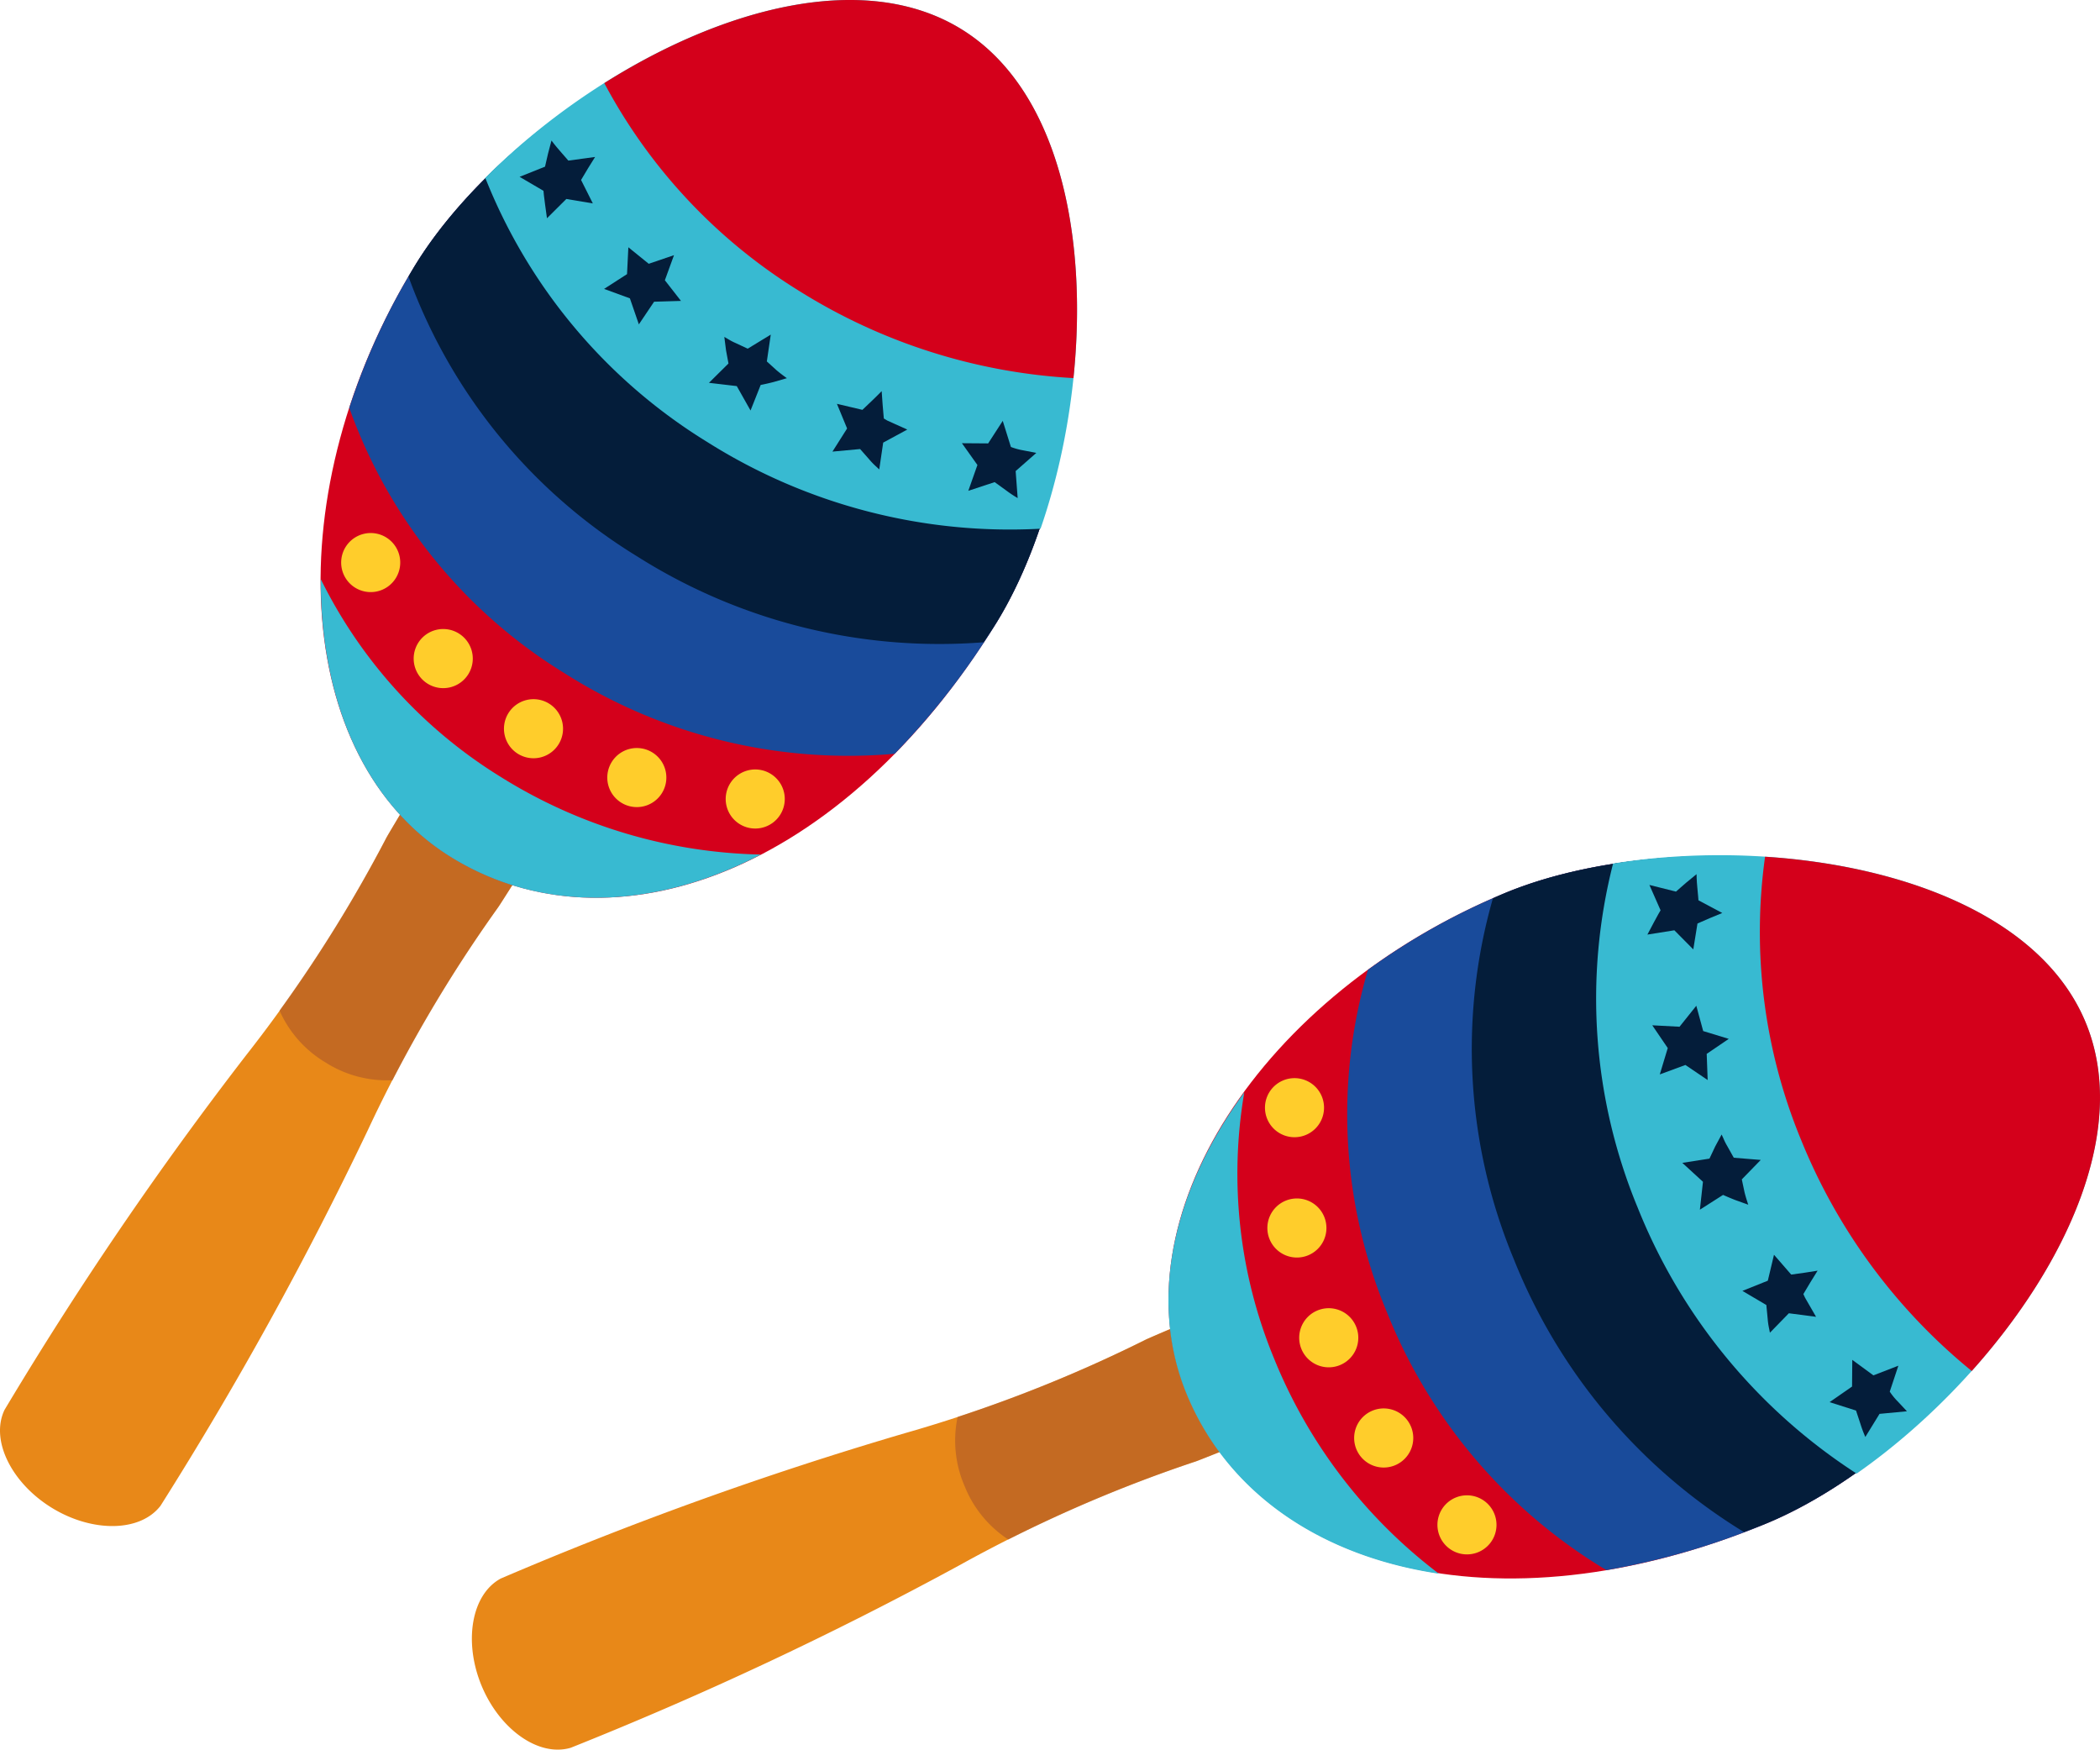 <svg xmlns="http://www.w3.org/2000/svg" width="122.017" height="101.647" viewBox="0 0 122.017 101.647"><g transform="translate(-1387.509 -313.961)"><path d="M1416.408,366.732l.07-.1c.359-.5,11.052-17.612,12.509-19.525a3.43,3.43,0,0,0-.938-5l-1.427-.877a3.429,3.429,0,0,0-4.882,1.418c-1.049,2.164-11.489,19.43-11.776,19.976l-.055.106a81.189,81.189,0,0,1-8.092,12.524,210.284,210.284,0,0,0-14.046,20.614c-.841,1.761.415,4.254,2.748,5.688s5.124,1.429,6.316-.117a210.233,210.233,0,0,0,12.054-21.84A81.06,81.06,0,0,1,1416.408,366.732Z" fill="#e88818"/><path d="M1406.425,375.685a6.64,6.64,0,0,0,3.892,1.029,81.793,81.793,0,0,1,6.091-9.983l.07-.1c.242-.339,5.17-8.208,8.808-13.9a80.638,80.638,0,0,1,4.377-7.9,3.412,3.412,0,0,0-1.614-2.729l-1.427-.877a3.416,3.416,0,0,0-3.164-.209,80.278,80.278,0,0,1-5.07,7.471c-3.433,5.814-8.23,13.764-8.424,14.132l-.055.106a81.762,81.762,0,0,1-6.159,9.943A6.638,6.638,0,0,0,1406.425,375.685Z" fill="#a5532b" opacity="0.55" style="mix-blend-mode:multiply;isolation:isolate"/><path d="M1445.42,350.107c-8.935,14.532-22.343,19.4-31.67,13.663s-10.156-21.331-2.1-34.427c5.733-9.326,22.276-19.29,31.6-13.556S1451.153,340.78,1445.42,350.107Z" fill="#d4001b"/><path d="M1406.147,347.605c-.029,6.985,2.517,13.046,7.6,16.171,5.214,3.206,11.7,3.086,17.972-.171a29.608,29.608,0,0,1-15.1-4.5A28.089,28.089,0,0,1,1406.147,347.605Z" fill="#38bad1"/><path d="M1443.248,315.787c-9.327-5.734-25.87,4.229-31.6,13.556a38.638,38.638,0,0,0-3.845,8.311,29.82,29.82,0,0,0,12.522,15.426,30.748,30.748,0,0,0,19.169,4.671,42.9,42.9,0,0,0,5.929-7.644C1451.153,340.78,1452.575,321.521,1443.248,315.787Z" fill="#194b9b"/><path d="M1443.248,315.787c-9.554-5.873-26.679,4.724-32,14.236v.018a31.78,31.78,0,0,0,13.263,16.231,32.835,32.835,0,0,0,20.154,5c.254-.386.512-.761.759-1.162C1451.153,340.78,1452.575,321.521,1443.248,315.787Z" fill="#041d3a"/><path d="M1447.968,344.676c3.466-9.993,3.183-24.234-4.614-29.027-7.679-4.721-20.246,1.2-27.648,8.646a31.754,31.754,0,0,0,12.9,15.346A32.951,32.951,0,0,0,1447.968,344.676Z" fill="#38bad1"/><path d="M1443.357,315.648c-5.611-3.449-13.828-1.215-20.736,3.141a31.67,31.67,0,0,0,11.365,12.1,33.524,33.524,0,0,0,15.894,5.037C1450.733,327.684,1449.05,319.148,1443.357,315.648Z" fill="#d4001b"/><path d="M1419.969,357.194a1.716,1.716,0,1,1-.563-2.361A1.716,1.716,0,0,1,1419.969,357.194Z" fill="#ffcd2b"/><path d="M1425.972,360.032a1.716,1.716,0,1,1-.563-2.361A1.716,1.716,0,0,1,1425.972,360.032Z" fill="#ffcd2b"/><path d="M1432.852,361.277a1.716,1.716,0,1,1-.563-2.361A1.715,1.715,0,0,1,1432.852,361.277Z" fill="#ffcd2b"/><path d="M1411.8,351.321a1.717,1.717,0,1,0,2.361-.563A1.716,1.716,0,0,0,1411.8,351.321Z" fill="#ffcd2b"/><path d="M1407.586,345.744a1.716,1.716,0,1,0,2.361-.563A1.717,1.717,0,0,0,1407.586,345.744Z" fill="#ffcd2b"/><path d="M1422.086,323.079s-.208.333-.415.667l-.4.67.684,1.362-1.54-.258-1.125,1.12-.11-.8c-.059-.392-.093-.794-.093-.794l-1.388-.813,1.478-.59s.087-.38.175-.76l.2-.758s.226.305.48.591l.5.575Z" fill="#041d3a"/><path d="M1426.67,328.785l-.53,1.457.936,1.2-1.562.047-.885,1.316-.521-1.512-1.5-.548,1.334-.859.077-1.559,1.184.958Z" fill="#041d3a"/><path d="M1432.293,333.4l-.228,1.558.564.512c.29.245.6.461.6.461l-.765.221c-.381.1-.757.173-.757.173l-.589,1.484-.8-1.418-1.617-.19,1.135-1.123s-.071-.379-.141-.759c-.051-.392-.1-.785-.1-.785l.205.119a3.616,3.616,0,0,0,.463.242l.691.322Z" fill="#041d3a"/><path d="M1438.737,336.683l.056.79c.034.4.069.8.069.8l.2.119.472.213.691.311-1.4.758-.229,1.559-.182-.171a4.173,4.173,0,0,1-.389-.4l-.54-.614-1.608.149.851-1.344-.591-1.432,1.481.35s.282-.27.565-.539S1438.737,336.683,1438.737,336.683Z" fill="#041d3a"/><path d="M1445.772,338.41l.474,1.517a3.8,3.8,0,0,0,.733.2l.743.146-1.2,1.054.117,1.57a7.039,7.039,0,0,1-.676-.45l-.661-.478-1.531.505.529-1.5-.9-1.265,1.524.011Z" fill="#041d3a"/><path d="M1456.888,398.893l.115-.038c.586-.2,19.287-7.77,21.59-8.463a3.429,3.429,0,0,0,2.173-4.6l-.639-1.547a3.431,3.431,0,0,0-4.785-1.719c-2.12,1.136-20.707,8.984-21.261,9.258l-.106.053a81.2,81.2,0,0,1-13.9,5.387,210.093,210.093,0,0,0-23.472,8.441c-1.715.932-2.163,3.687-1.116,6.218s3.309,4.165,5.181,3.614a210.264,210.264,0,0,0,22.581-10.6A81.1,81.1,0,0,1,1456.888,398.893Z" fill="#e88818"/><path d="M1443.55,400.28a6.638,6.638,0,0,0,2.547,3.118,81.8,81.8,0,0,1,10.791-4.505l.115-.038c.395-.133,9-3.611,15.289-6.079a80.3,80.3,0,0,1,8.18-3.823,3.414,3.414,0,0,0,.294-3.157l-.639-1.547a3.416,3.416,0,0,0-2.439-2.027,80.25,80.25,0,0,1-8.49,3.071c-6.193,2.691-14.744,6.31-15.117,6.495l-.106.053a81.688,81.688,0,0,1-10.824,4.433A6.64,6.64,0,0,0,1443.55,400.28Z" fill="#a5532b" opacity="0.55" style="mix-blend-mode:multiply;isolation:isolate"/><path d="M1490.134,402.468c-15.765,6.519-29.475,2.585-33.659-7.533s4.3-23.23,18.508-29.105c10.117-4.183,29.358-2.536,33.542,7.581S1500.251,398.284,1490.134,402.468Z" fill="#d4001b"/><path d="M1459.807,377.417c-4.124,5.638-5.621,12.039-3.341,17.554,2.339,5.656,7.661,9.368,14.649,10.413a29.606,29.606,0,0,1-9.581-12.508A28.1,28.1,0,0,1,1459.807,377.417Z" fill="#38bad1"/><path d="M1508.525,373.411c-4.184-10.117-23.425-11.765-33.542-7.581a38.623,38.623,0,0,0-7.992,4.471,29.819,29.819,0,0,0,1.081,19.839,30.747,30.747,0,0,0,12.774,15.036,42.9,42.9,0,0,0,9.288-2.708C1500.251,398.285,1512.709,383.529,1508.525,373.411Z" fill="#194b9b"/><path d="M1508.525,373.411c-4.286-10.363-24.37-11.84-34.264-7.265l-.012.014a31.782,31.782,0,0,0,1.207,20.926,32.829,32.829,0,0,0,13.382,15.878c.431-.164.861-.316,1.3-.5C1500.251,398.285,1512.709,383.529,1508.525,373.411Z" fill="#041d3a"/><path d="M1495.385,399.568c8.672-6.055,16.8-17.749,13.307-26.206-3.445-8.33-17.095-10.914-27.458-9.233a31.754,31.754,0,0,0,1.433,19.995A32.949,32.949,0,0,0,1495.385,399.568Z" fill="#38bad1"/><path d="M1508.695,373.362c-2.517-6.086-10.481-9.1-18.63-9.631a31.672,31.672,0,0,0,2.1,16.469,33.542,33.542,0,0,0,9.909,13.408C1507.6,387.437,1511.249,379.538,1508.695,373.362Z" fill="#d4001b"/><path d="M1465.37,393.264a1.717,1.717,0,1,1,.931-2.242A1.717,1.717,0,0,1,1465.37,393.264Z" fill="#ffcd2b"/><path d="M1468.563,399.086a1.717,1.717,0,1,1,.931-2.242A1.716,1.716,0,0,1,1468.563,399.086Z" fill="#ffcd2b"/><path d="M1473.4,404.132a1.716,1.716,0,1,1,.93-2.242A1.715,1.715,0,0,1,1473.4,404.132Z" fill="#ffcd2b"/><path d="M1462.207,383.715a1.716,1.716,0,1,0,2.242.93A1.716,1.716,0,0,0,1462.207,383.715Z" fill="#ffcd2b"/><path d="M1462.068,376.725a1.716,1.716,0,1,0,2.242.93A1.716,1.716,0,0,0,1462.068,376.725Z" fill="#ffcd2b"/><path d="M1487.579,367l-.726.3-.715.311-.243,1.505-1.1-1.111-1.567.25.377-.711c.182-.352.389-.7.389-.7l-.649-1.473,1.543.387.587-.513.609-.5s.005.38.044.76.067.758.067.758Z" fill="#041d3a"/><path d="M1487.956,374.313l-1.282.871.056,1.521-1.294-.876-1.488.549.463-1.531-.9-1.323,1.584.084.975-1.219.4,1.47Z" fill="#041d3a"/><path d="M1489.814,381.346l-1.1,1.13.158.745c.092.369.217.726.217.726l-.749-.269c-.368-.142-.715-.3-.715-.3l-1.347.859.179-1.621-1.2-1.1,1.577-.246.33-.7.377-.7.1.216a3.618,3.618,0,0,0,.234.467l.372.665Z" fill="#041d3a"/><path d="M1493.117,387.78l-.417.673-.409.685s.038.087.1.217l.259.449.378.656-1.581-.206-1.1,1.13-.048-.245a4.091,4.091,0,0,1-.081-.551l-.079-.814-1.391-.821,1.477-.591.359-1.507,1,1.151.774-.107Z" fill="#041d3a"/><path d="M1497.81,393.3l-.5,1.507a3.813,3.813,0,0,0,.481.587l.517.554-1.592.15-.825,1.342a7.2,7.2,0,0,1-.285-.761l-.256-.774-1.536-.487,1.306-.907.013-1.55,1.228.9Z" fill="#041d3a"/></g></svg>